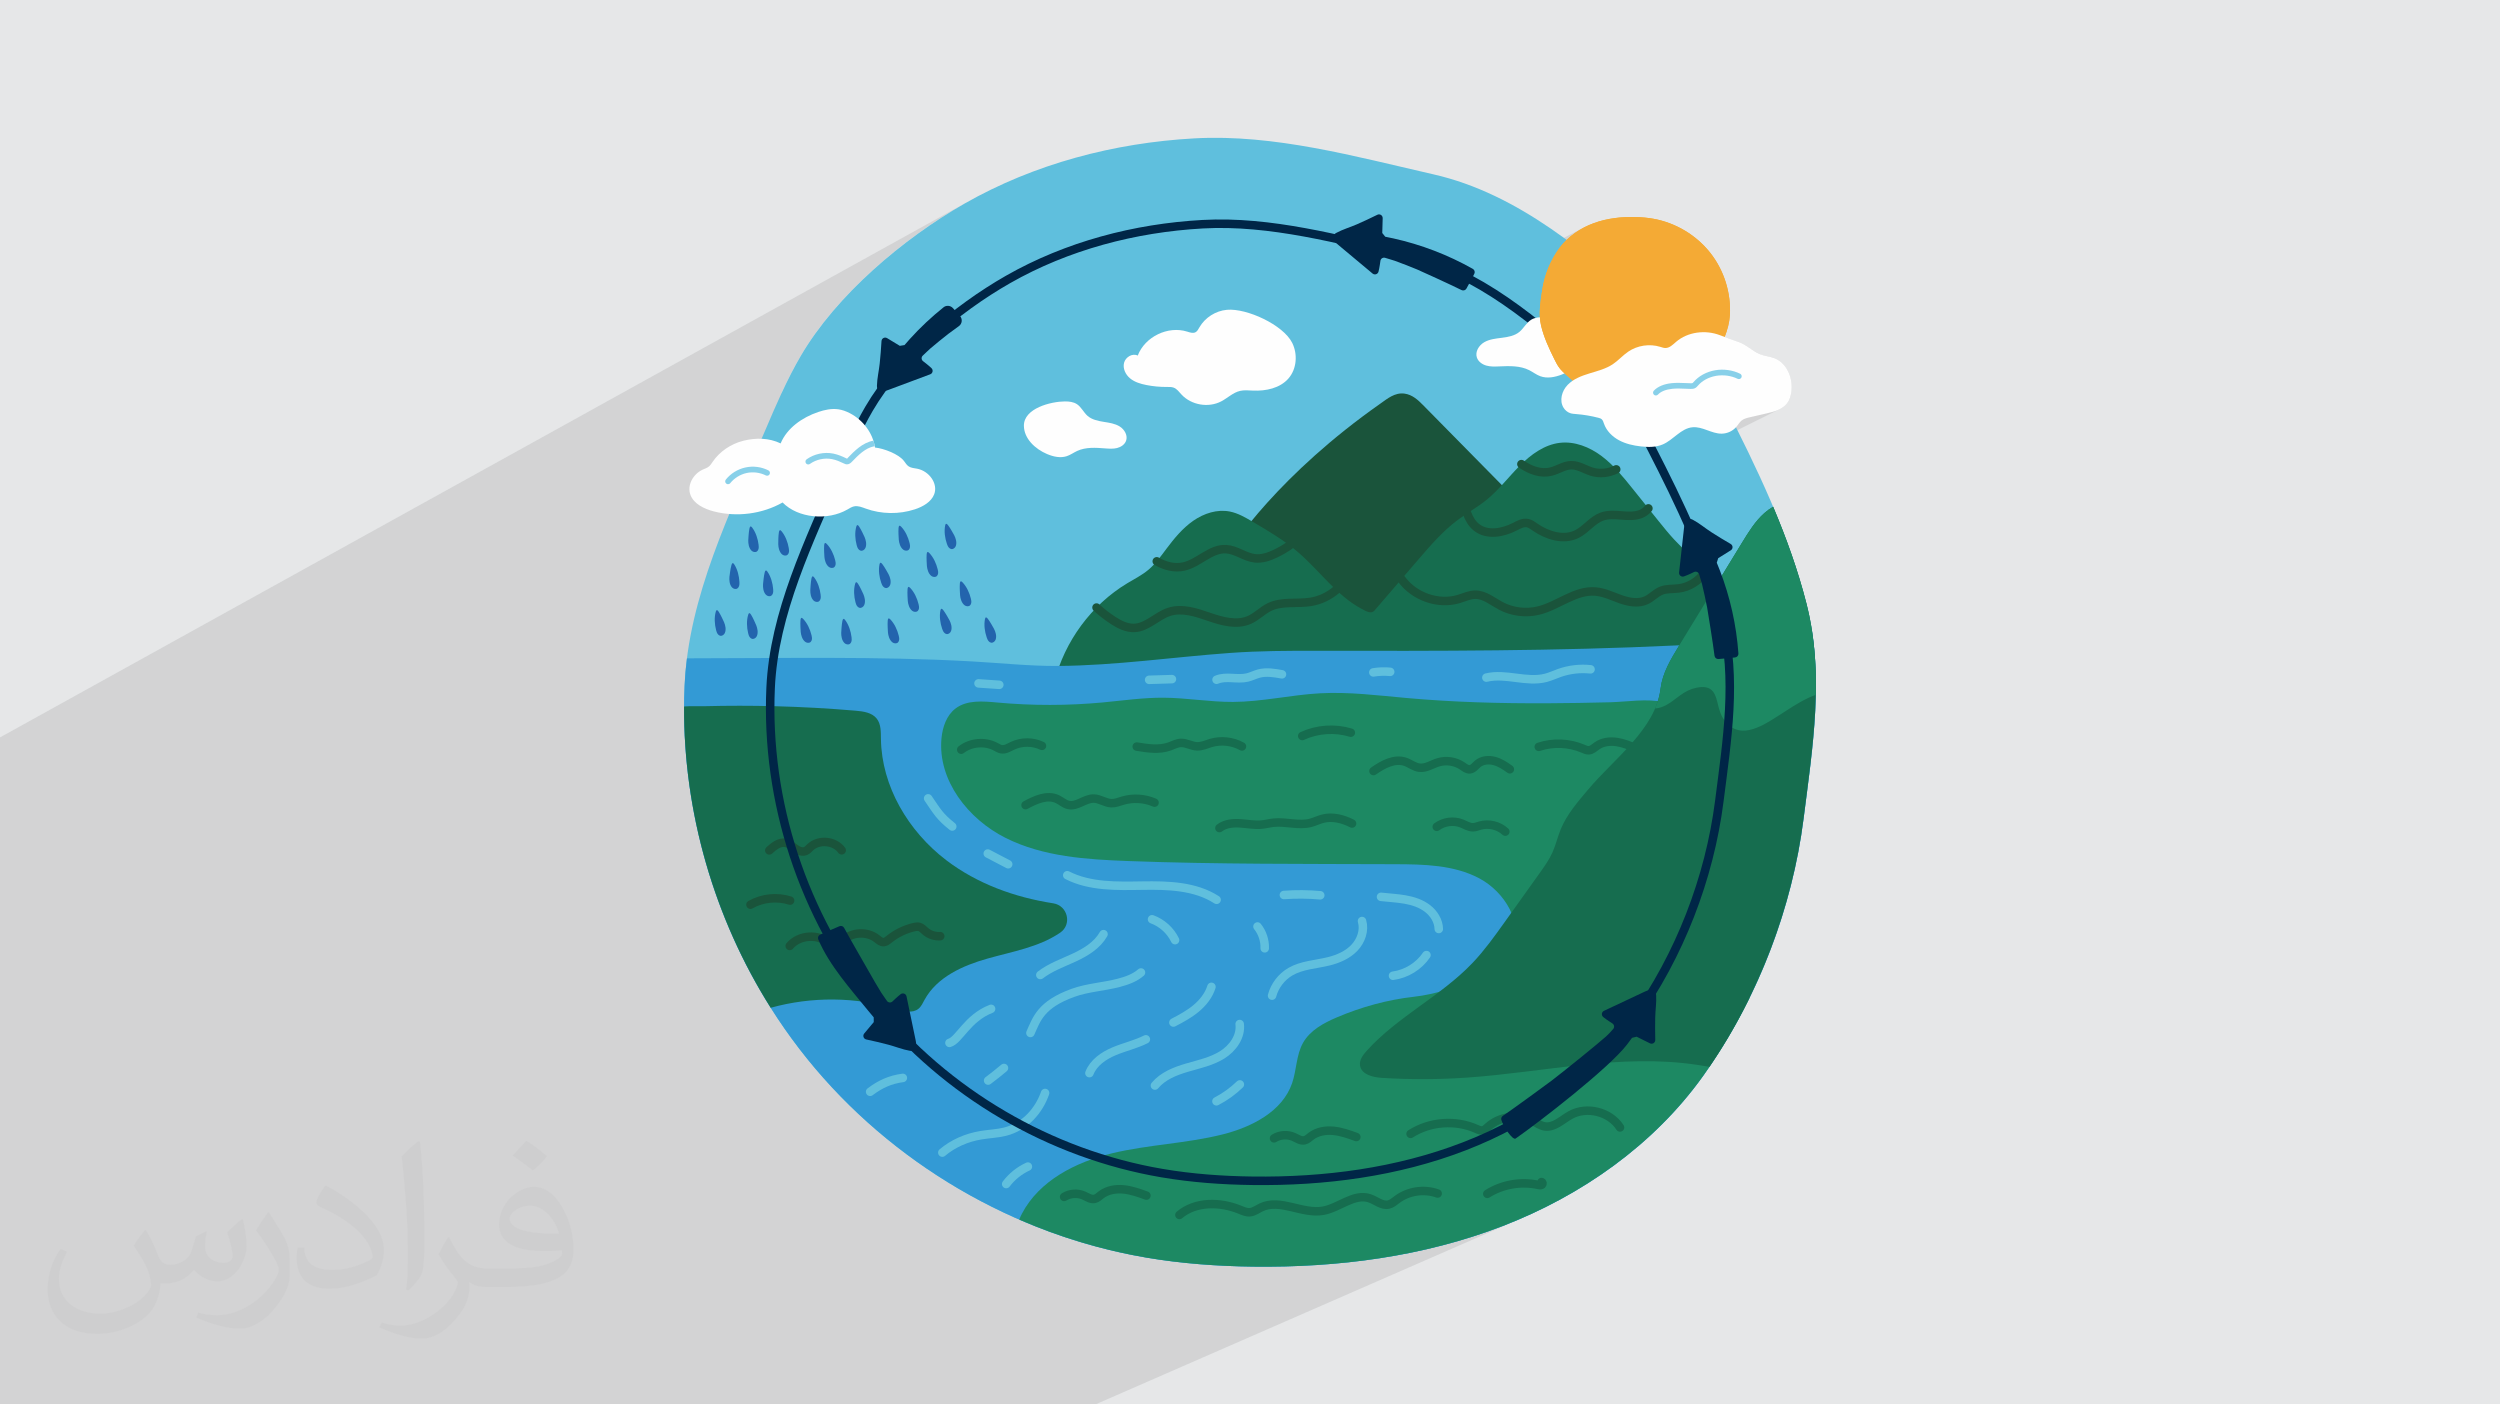 <?xml version="1.0" encoding="UTF-8"?>
<!DOCTYPE svg PUBLIC "-//W3C//DTD SVG 1.0//EN" "http://www.w3.org/TR/2001/REC-SVG-20010904/DTD/svg10.dtd">
<!-- Creator: CorelDRAW -->
<svg xmlns="http://www.w3.org/2000/svg" xml:space="preserve" width="94.192mm" height="52.917mm" version="1.0" style="shape-rendering:geometricPrecision; text-rendering:geometricPrecision; image-rendering:optimizeQuality; fill-rule:evenodd; clip-rule:evenodd"
viewBox="0 0 9404.92 5283.66"
 xmlns:xlink="http://www.w3.org/1999/xlink"
 xmlns:xodm="http://www.corel.com/coreldraw/odm/2003">
 <defs>
  <style type="text/css">
   <![CDATA[
    .str0 {stroke:#5FBFDD;stroke-width:32.01;stroke-linecap:round;stroke-linejoin:round;stroke-miterlimit:10}
    .str2 {stroke:#166D4F;stroke-width:32.01;stroke-linecap:round;stroke-linejoin:round;stroke-miterlimit:10}
    .str1 {stroke:#1A543B;stroke-width:32.01;stroke-linecap:round;stroke-linejoin:round;stroke-miterlimit:10}
    .str3 {stroke:#002647;stroke-width:32.01;stroke-linecap:round;stroke-linejoin:round;stroke-miterlimit:10}
    .fil3 {fill:none;fill-rule:nonzero}
    .fil9 {fill:#FEFEFE;fill-rule:nonzero}
    .fil10 {fill:#F4AA35;fill-rule:nonzero}
    .fil11 {fill:#88D0E9;fill-rule:nonzero}
    .fil4 {fill:#5FBFDD;fill-rule:nonzero}
    .fil7 {fill:#339AD5;fill-rule:nonzero}
    .fil8 {fill:#1D8963;fill-rule:nonzero}
    .fil6 {fill:#166D4F;fill-rule:nonzero}
    .fil12 {fill:#2364AD;fill-rule:nonzero}
    .fil5 {fill:#1A543B;fill-rule:nonzero}
    .fil13 {fill:#002647;fill-rule:nonzero}
    .fil2 {fill:#373435;fill-opacity:0.031}
    .fil1 {fill:#2B2A29;fill-opacity:0.102}
    .fil0 {fill:#E6E7E8}
   ]]>
  </style>
 </defs>
 <g id="Layer_x0020_1">
  <polygon class="fil0" points="-0,0 9404.92,0 9404.92,5283.66 -0,5283.66 "/>
  <path class="fil1" d="M2001.04 5283.66l-15.33 0 -4.56 0 -29.61 0 -12.41 0 -11.35 0 -50.56 0 -99.11 0 -14.02 0 -3.25 0 -0.45 0 -3.84 0 -7.47 0 -15.19 0 -11.37 0 -0.33 0 -130.59 0 -0.41 0 -1.61 0 -4.33 0 -7.83 0 -4.96 0 -53.37 0 -5.21 0 -6.65 0 -15.03 0 -1.51 0 -32.55 0 -14.6 0 -11 0 -0.56 0 -6.47 0 -3.89 0 -21.07 0 -17.03 0 -6.71 0 -0.03 0 -0.23 0 -1.04 0 -20.72 0 -0.41 0 -6.84 0 -6.19 0 -19.69 0 -48 0 -9.42 0 -12.32 0 -9.14 0 -27.16 0 -17.79 0 -10.58 0 -26.27 0 -3.11 0 -0.06 0 -16.41 0 -3.17 0 -7.06 0 -13.93 0 -23.32 0 -0.81 0 -20.76 0 -41.6 0 -64.56 0 -11.02 0 -0.76 0 -13.54 0 -6.59 0 -8.04 0 -2.68 0 -14.13 0 -19.49 0 -2.26 0 -9.71 0 -10.68 0 -1.54 0 -23.74 0 -5.64 0 -2.38 0 -4.36 0 -3.45 0 -15.09 0 -7.53 0 -0.11 0 -4.23 0 -0.51 0 -0.82 0 -2.53 0 -1.91 0 -0.7 0 -8.19 0 -4.26 0 -4.69 0 -5.78 0 -19.35 0 -8.96 0 -9.31 0 -4.08 0 -10.87 0 -0.98 0 -3.22 0 -7.68 0 -0.98 0 -34.26 0 -23.6 0 -4.87 0 -1.47 0 -9.38 0 -18.12 0 -1.22 0 -1.18 0 -0.4 0 -6.59 0 -5.01 0 -1.44 0 -11.87 0 -8.25 0 -14.81 0 -0.62 0 -20.73 0 -2.46 0 -0.19 0 -8.4 0 -0.08 0 -3.76 0 -0.34 0 -2.96 0 -0.02 0 -0.28 0 -22.33 0 -10.81 0 -19.04 0 -7.63 0 -71.73 0 -0.05 0 -6.35 0 -4.38 0 -1.2 0 -12.11 0 -3.87 0 -3.53 0 -20.77 0 -3.78 0 -13.41 0 -9.38 0 -25.87 0 -14.45 0 -17.72 0 -2.69 0 -0.81 0 -11.87 0 -8.75 0 -0.52 0 -2.15 0 -6.4 0 -2.18 0 -2.45 0 -4.39 0 -18.93 0 -0.01 0 -15.25 0 -4.22 0 -11.2 0 -16.17 0 -31.65 0 -5.08 0 -3.02 0 -65.99 0 -7.84 0 -23.73 0 -8.43 0 0 -2.59 0 -10.38 0 -2.29 0 -0.45 0 -0.78 0 -6.09 0 -0.08 0 -8.71 0 -0.15 0 -1.47 0 -3.25 0 -0.93 0 -3.01 0 -5.45 0 -5.39 0 -1.22 0 -0.91 0 -5.45 0 -19.63 0 -3.5 0 -25.62 0 -2.96 0 -2.72 0 -1.49 0 -0.87 0 -0.03 0 -0.58 0 -0.84 0 -2.98 0 -1.51 0 -2.19 0 -15.05 0 -0.58 0 -12.95 0 -14.04 0 -6.64 0 -8.97 0 -1.6 0 -2.88 0 -0.24 0 -1.33 0 -1.29 0 -0.47 0 -4.24 0 -3.98 0 -6.14 0 -3.86 0 -2.59 0 -4.67 0 -12.82 0 -3.19 0 -6.14 0 -6.39 0 -1.14 0 -1.35 0 -2.44 0 -3.19 0 -1.28 0 -4.55 0 -2.37 0 -1.44 0 -5.33 0 -2.55 0 -4.59 0 -22.39 0 -5.51 0 -0.39 0 -0.72 0 -2.3 0 -2.85 0 -3.72 0 -0.3 0 -6.01 0 -10.8 0 -10.36 0 -6.01 0 -0.4 0 -10.07 0 -0.52 0 -0.8 0 -1.06 0 -20.12 0 -17.98 0 -0.18 0 -2.49 0 -5.87 0 -11.1 0 -1.52 0 -1.27 0 -5.76 0 -0.22 0 -5.63 0 -0.16 0 -8.44 0 -2.69 0 -0.95 0 -1.49 0 -4.53 0 -4.57 0 -0.99 0 -9.34 0 -0.11 0 -9.67 0 -0.27 0 -3.18 0 -8.8 0 -5.39 0 -4.1 0 -8.38 0 -0.81 0 -11.64 0 -1.88 0 -1.54 0 -2.77 0 -3.29 0 -9.09 0 -8.62 0 -5.7 0 -2.71 0 -0.7 0 -9.28 0 -2.86 0 -5.08 0 -0.4 0 -0.02 0 -2.08 0 -0.46 0 -4.86 0 -0.24 0 -4 0 -2.26 0 -1.14 0 -3.91 0 -1.82 0 -3.24 0 -1.26 0 -8.04 0 -12.78 0 -4.1 0 -0.04 0 -0.55 0 -4.25 0 -0.11 0 -0.6 0 -1.87 0 -2.58 0 -0.78 0 -2.48 0 -0.42 0 -3.25 0 -3.45 0 -1.63 0 -2.49 0 -2.07 0 -3.99 0 -0.49 0 -3.63 0 -2.12 0 -1.85 0 -1.07 0 -2.64 0 -0.77 0 -2.15 0 -5.83 0 -2.48 0 -4.85 0 -4.28 0 -0.24 0 -14.63 0 -19.98 0 -19.75 0 -0.32 0 -12.25 0 -2.91 0 -3.45 0 -1.55 0 -3.38 0 -2.4 0 -7.29 0 -0.13 0 -3.51 0 -15.18 0 -4.09 0 -1.79 0 -1.52 0 -0.32 0 -3.21 0 -2.61 0 -5.95 0 -13.4 0 -7.4 0 -9.45 0 -0.45 0 -1.76 0 -2.91 0 -2.66 0 -22.27 0 -4.52 0 -5.5 0 -1 0 -2.57 0 -0.6 0 -11.58 0 -10 0 -11.45 0 -11.74 0 -6.11 0 -8.12 0 -4.76 0 -8.83 0 -2.63 0 -9.27 0 -16.36 0 -4.17 0 -25.03 0 -9.2 0 -27.59 0 -3.86 0 -9.71 0 -2.67 0 -7.65 0 -1.68 0 -6.53 0 -6.67 0 -3.23 0 -3.42 0 -1.07 0 -3.84 0 -9.9 0 -5.54 0 -6.72 0 -0.44 0 -9.89 0 -0.5 0 -21.98 0 -0.66 0 -2.34 0 -3.87 0 -25.93 0 -5.04 0 -0.45 0 -0.47 0 -2.08 0 -8.17 0 -2.23 0 -9.32 0 -0.73 0 -0.33 0 -4.93 0 -1.09 0 -6.24 0 -10.37 0 -27.65 0 -8.75 0 -5.32 0 -0.72 0 -4.39 0 -3.64 0 -1.78 0 -0.6 0 -3.62 0 -0.62 0 -0.66 0 -5.26 0 -6.11 0 -3.38 0 -2.62 0 -0.34 0 -4.18 0 -1.72 0 -0.5 0 -0.5 0 -1.39 0 -7.24 0 -2.72 0 -5.23 0 -4.22 0 -3.92 0 -2.73 0 -3.09 0 -0.54 0 -0.13 0 -3.2 0 -2.44 0 -0.55 0 -0.08 0 -12.49 0 -2.01 0 -1.02 0 -0.33 0 -0.54 0 -0.4 0 -0.31 0 -5.28 0 -0.46 0 -13.54 0 -0.77 0 -1.66 0 -1.34 0 -3.55 0 -3.47 0 -1.09 0 -10.51 0 -0.27 0 -1.61 0 -2.85 0 -3.12 0 -3.88 0 -3.51 0 -8.14 0 -1.59 0 -2.27 0 -5.05 0 -5.65 0 -2.67 0 -0.24 0 -0.09 0 -0.15 0 -0.66 0 -4.97 0 -0.39 0 -4.01 0 -10.36 0 -5.6 0 -3.28 0 -5.59 0 -0.1 0 -3.94 0 -2.89 0 -0.36 0 -1.08 0 -1.6 0 -2.22 0 -1.2 0 -1.28 0 -5.76 0 -1.12 0 -1.38 0 -0.34 0 -2.3 0 -3.36 0 -1.11 0 -4.63 0 -0.59 0 -2.3 0 -2.32 0 -0.02 0 -3.42 0 -10.86 0 -0.54 0 -6.89 0 -3.3 0 -1.92 0 -3.59 0 -2.05 0 -1.58 0 -1.89 0 -22.98 0 -5.64 0 -0.4 0 -3.07 0 -0.19 0 -3.65 0 -1.15 0 -3.14 0 -1.94 0 -0.41 0 -8.6 0 -5.68 0 -0.23 0 -4.85 0 -1.09 0 -7.01 0 -7.98 0 -0.79 0 -0.61 0 -8.65 0 -3.25 0 -12.08 0 -0.29 0 -0.46 0 -0.46 0 -2.04 0 -1.68 0 -8.31 0 -0.37 0 -6.02 0 -2.36 0 -0.08 0 -2.22 0 -2.13 0 -1.16 0 -8.06 0 -0.9 0 -5.71 0 -2.59 0 -0.01 0 -2.55 0 -1.85 0 -4.42 0 -3.57 0 -7.29 0 -50.33 0 -6.51 0 -23.76 0 -1.69 0 -8.69 0 -2.39 0 -0.01 0 -6.33 0 -2.19 0 -2.84 0 -0.84 0 -4.11 0 -3.15 0 -1.75 0 -17.27 0 -7.12 0 -24.79 0 -0.93 0 -0.4 0 -8.45 0 -12.52 0 -1.01 0 -14.44 0 -2.04 0 -15.66 0 -25.52 0 -0.77 0 -0.88 0 -3.38 0 -0.02 0 -5.48 0 -4.94 0 -0.72 0 -4.56 0 -7.05 0 -1.15 0 -4.21 0 -12.27 0 -10.09 0 -9.61 0 -18.72 0 -4.66 0 -11.25 0 -1.47 0 -18.41 0 -5.61 0 -6.62 0 -4.4 0 -17.23 0 -11.24 0 -20.69 0 -0.28 0 -24.64 0 -0.2 0 -0.19 0 -6.58 0 -94.19 0 -214.88 0 -0.13 3653.68 -2022.56 -24.7 13.81 -21.7 12.57 -21.8 13.04 -21.88 13.48 -21.93 13.93 -21.94 14.36 -21.95 14.78 -21.91 15.19 -21.87 15.57 -21.78 15.96 -21.68 16.33 -21.54 16.68 -21.4 17.03 -21.2 17.36 -21.01 17.68 -20.76 17.99 -20.51 18.3 -20.23 18.58 -19.91 18.85 -19.58 19.12 -19.22 19.37 -18.83 19.62 -18.42 19.83 -17.98 20.06 -17.52 20.26 -17.03 20.45 -16.51 20.63 -15.99 20.8 -15.41 20.96 -14.83 21.1 -14.21 21.24 -13.56 21.35 -12.9 21.47 -9.65 16.82 -9.4 16.95 -9.16 17.07 -8.95 17.2 -8.75 17.29 -8.56 17.4 -8.39 17.48 -8.24 17.55 -1.73 3.77 384.39 -209.57 -2.83 1.95 -2.28 2.61 -1.58 3.18 -0.66 3.44 237.49 -129.44 -4.08 2.66 -8.44 6.82 -8.36 6.9 -8.3 6.98 -8.24 7.06 -8.16 7.15 -8.08 7.22 -8.02 7.3 -7.95 7.39 -7.86 7.46 -6.35 6.14 343.27 -186.86 21.12 -11.35 21.3 -11.01 21.48 -10.66 21.63 -10.31 21.8 -9.97 21.95 -9.63 22.09 -9.29 22.24 -8.95 22.37 -8.61 22.51 -8.27 22.63 -7.94 22.75 -7.6 22.87 -7.26 22.97 -6.94 23.07 -6.6 23.17 -6.27 23.25 -5.94 23.35 -5.61 23.42 -5.29 23.49 -4.96 23.57 -4.64 23.63 -4.32 23.69 -4 23.74 -3.68 23.79 -3.36 23.83 -3.05 23.87 -2.74 23.89 -2.42 23.93 -2.11 23.94 -1.8 23.95 -1.49 23.96 -1.09 23.98 -0.6 23.99 -0.12 23.99 0.32 24 0.75 24 1.17 24.01 1.56 24.01 1.94 24 2.29 24 2.64 23.99 2.95 23.99 3.26 23.97 3.53 23.97 3.8 23.95 4.04 23.94 4.26 23.91 4.48 23.9 4.67 23.88 4.84 17.51 3.66 29.81 -15.88 9.2 -4.67 9.51 -4.3 9.72 -4 9.87 -3.82 9.91 -3.73 9.88 -3.72 9.76 -3.82 9.56 -4.01 9.69 -4.29 9.66 -4.34 9.64 -4.39 9.61 -4.45 9.58 -4.51 9.57 -4.55 9.53 -4.61 9.51 -4.67 0.05 -0.02 0.1 -0.06 0.05 -0.02 3.54 -1.2 3.54 -0.2 3.38 0.69 3.09 1.5 2.64 2.2 2.04 2.81 1.3 3.31 0.39 3.72 -0.15 5.26 -0.14 5.26 -0.15 5.26 -0.14 5.26 -0.14 5.26 -0.15 5.27 -0.14 5.25 -0.15 5.26 -0.05 1.72 -0.05 1.73 -0.05 1.72 -0.05 1.73 -0.05 1.72 -0.06 1.73 -0.05 1.72 -0.05 1.72 1.54 1.91 1.42 1.77 1.36 1.68 1.32 1.64 1.31 1.64 1.36 1.68 1.42 1.77 1.54 1.91 3.84 0.75 3.83 0.76 3.83 0.77 3.83 0.79 3.82 0.8 3.82 0.81 3.82 0.83 3.81 0.84 19.56 4.53 19.48 4.9 19.38 5.25 19.28 5.61 19.17 5.97 19.06 6.32 18.94 6.67 18.81 7.02 18.68 7.36 18.54 7.71 18.4 8.05 18.24 8.39 18.08 8.73 17.92 9.06 17.75 9.39 17.57 9.72 2.24 1.58 1.84 1.93 1.41 2.21 0.98 2.42 0.52 2.56 0.03 2.63 -0.47 2.62 -1 2.55 -3.59 7.02 -3.62 6.99 -3.66 6.98 -1.12 2.13 17.85 9.77 4.36 2.51 402.79 -210.02 -8.84 4.75 -8.68 5.05 -8.49 5.33 -8.29 5.62 -8.08 5.9 -7.84 6.19 -7.59 6.48 -7.34 6.75 -7.06 7.03 -6.76 7.31 -6.46 7.59 -6.13 7.86 -6.36 8.81 -6.08 9.04 -5.81 9.26 -5.52 9.44 -5.24 9.63 -4.94 9.8 -4.64 9.94 -4.34 10.09 -4.03 10.2 -3.72 10.32 -3.39 10.42 -3.08 10.5 -2.75 10.57 -2.42 10.62 -2.07 10.67 -1.73 10.69 -1.24 8.44 -1.25 8.44 -1.22 8.44 -1.18 8.43 -1.09 8.43 -0.98 8.43 -0.85 8.41 -0.67 8.41 -0.47 8.4 -0.23 8.39 0.02 8.38 0.31 8.36 0.1 1.31 3.6 -0.25 6.44 -0.12 6.41 0.14 11.06 0.75 12.1 1.45 12.89 2.15 13.44 2.89 13.73 3.61 13.77 4.38 13.58 5.16 13.14 5.95 12.44 6.76 11.5 7.59 10.32 8.44 8.89 9.31 7.21 10.17 5.29 11.07 3.11 11.99 0.7 12.92 -0.94 9.62 -1.92 9.34 -2.83 9.03 -3.67 8.72 -4.45 8.4 -5.19 8.04 -5.86 7.69 -1.02 1.15 4.52 3.98 19.7 17.45 13.53 12.03 154.87 -78.76 7.04 -3.39 7.23 -3 7.39 -2.59 7.53 -2.19 7.63 -1.77 7.73 -1.36 7.78 -0.94 7.83 -0.51 7.84 -0.09 7.83 0.34 7.8 0.78 7.75 1.21 7.66 1.65 7.55 2.1 2.36 0.74 2.36 0.76 2.37 0.73 1.44 0.41 77.81 -39.48 9.81 -4.68 10.11 -3.98 10.37 -3.3 10.58 -2.6 10.74 -1.9 10.86 -1.22 10.93 -0.53 10.94 0.15 10.91 0.84 10.82 1.51 10.7 2.18 10.51 2.86 10.29 3.52 8.88 3.35 8.82 3.32 8.78 3.29 8.78 3.26 8.79 3.21 8.83 3.17 8.88 3.12 8.97 3.08 10.8 4.36 10.19 5.32 9.76 5.99 9.52 6.38 9.46 6.47 9.58 6.27 9.89 5.79 10.38 5.01 6.62 2.5 6.78 2.04 6.89 1.73 6.94 1.56 6.96 1.53 6.93 1.63 6.84 1.89 6.71 2.28 8.8 3.91 8.2 4.79 7.59 5.59 6.96 6.33 6.34 6.98 5.7 7.58 5.06 8.11 4.41 8.55 3.76 8.94 3.1 9.24 2.43 9.49 1.75 9.66 1.06 9.76 0.37 9.79 -0.33 9.74 -1.04 9.64 -0.91 5.49 -1.14 5.46 -1.4 5.39 -1.69 5.3 -2 5.18 -2.35 5.01 -2.72 4.82 -3.12 4.59 -7.23 8.19 -8.33 6.91 -9.24 5.78 -448.55 222.9 2.61 5.19 9.73 19.45 9.66 19.49 9.6 19.53 9.52 19.56 9.43 19.6 9.35 19.65 9.24 19.68 9.14 19.73 9.03 19.78 6.39 14.23 3.67 -1.81 -3.07 3.18 1.91 4.23 8.78 19.88 8.64 19.93 8.51 19.98 8.35 20.04 2.09 5.13 287.6 -140.59 -4.36 2.6 -4.28 2.72 -4.22 2.82 -4.14 2.94 -4.07 3.03 -3.98 3.12 -3.89 3.22 -3.8 3.3 -6.39 5.89 -6.17 6.1 -5.97 6.28 -5.77 6.46 -5.59 6.63 -5.43 6.77 -5.28 6.9 -5.14 7.03 -5.02 7.12 -4.91 7.21 -4.81 7.29 -4.74 7.34 -4.66 7.39 -4.61 7.42 -4.57 7.43 -4.55 7.43 -7.44 12.17 -7.44 12.17 -7.45 12.17 -7.44 12.17 -7.44 12.17 -7.44 12.17 -7.44 12.17 -7.45 12.16 -7.44 12.17 -7.44 12.17 -7.44 12.17 -7.44 12.17 -7.44 12.17 -7.45 12.17 -0.01 0.01 2.54 3.94 7.34 11.31 7.45 11.22 7.6 11.09 7.81 10.92 8.07 10.7 8.37 10.43 8.73 10.14 9.14 9.8 9.38 10.73 8.35 11.74 7.37 12.65 6.46 13.45 5.6 14.14 4.81 14.72 4.07 15.21 3.4 15.57 1.36 7.71 13.97 -0.53 18.47 -0.67 13.76 -0.53 13.85 -0.65 13.93 -0.8 13.96 -1 13.98 -1.23 13.97 -1.51 13.93 -1.81 13.85 -2.17 13.77 -2.57 13.64 -2.99 13.48 -3.46 13.31 -3.96 13.11 -4.52 9.6 -3.81 28.21 -13.44 3.22 21.9 2.79 21.93 2.39 21.95 2 21.97 1.62 21.99 1.26 22.01 0.92 22.04 0.58 22.05 0.27 22.07 -0.03 22.09 -0.32 22.11 -0.02 0.89 -0.57 21.23 -0.84 22.14 -1.09 22.16 -1.31 22.16 -1.52 22.18 -1.72 22.2 -1.9 22.2 -2.06 22.22 -2.22 22.22 -2.35 22.23 -2.48 22.25 -2.57 22.25 -2.67 22.25 -2.75 22.26 -2.8 22.27 -2.86 22.27 -2.88 22.28 -2.9 22.28 -2.9 22.28 -2.88 22.28 -2.86 22.28 -4.35 32.22 -4.88 32.21 -5.39 32.17 -5.9 32.13 -6.41 32.07 -6.91 32.02 -7.42 31.94 -7.91 31.85 -8.4 31.76 -8.9 31.65 -9.38 31.54 -9.86 31.41 -10.33 31.27 -10.81 31.12 -11.27 30.96 -11.74 30.79 -12.21 30.6 -12.66 30.42 -13.12 30.21 -13.57 30 -14.02 29.78 -14.47 29.55 -14.9 29.3 -15.34 29.05 -15.77 28.78 -16.2 28.51 -16.62 28.21 -17.04 27.92 -17.45 27.6 -17.87 27.29 -13.04 19.21 0.04 0.01 -0.06 0.02 -5.22 7.71 -18.69 26.61 -17.62 24.1 -18.11 23.71 -18.61 23.29 -19.07 22.9 -19.55 22.5 -19.99 22.08 -20.44 21.67 -20.86 21.27 -21.29 20.84 -21.69 20.44 -22.09 20.02 -22.47 19.6 -22.85 19.18 -23.2 18.77 -23.55 18.34 -23.9 17.92 -1.59 1.15 981.68 898.24 -981.68 -898.24 -22.64 16.35 -24.54 17.07 -24.84 16.65 -25.14 16.22 -25.42 15.8 -25.7 15.36 -25.95 14.94 -26.21 14.49 -9.99 5.31 739.09 766.06 -739.09 -766.06 -16.45 8.76 -20.46 10.45 705.71 746.85 -705.71 -746.85 -6.22 3.18 -26.88 13.19 -27.1 12.75 -27.28 12.31 -1614.57 705.42 -4.28 0 -198.17 0 -0.33 0 -11.51 0 -12.07 0 -98.45 0 -6.5 0 -57.73 0 -117.38 0 -1.31 0 -50.09 0 -18.91 0 -15.13 0 -1.58 0 -10.94 0 -8.81 0 -4.55 0 -25.21 0 -21.89 0 -1.14 0 -0.62 0 -4.73 0 -41.26 0 -34.98 0 -20.79 0 -1.72 0 -9.67 0 -7.63 0 -4.78 0 -60.64 0 -1.11 0 -8.93 0 -16.1 0 -10.36 0 -50.7 0 -19.06 0 -0.46 0 -62.62 0 -4.17 0 -4.57 0 -1.64 0 -9.26 0 -15.08 0 -25.94 0 -6.17 0 -0.92 0 -44.93 0 -60.03 0 -56.27 0 -14.29 0 -9.2 0 -5.2 0 -23.33 0 -22.69 0 -43.55 0 -11.62 0 -27.42 0 -1.43 0 -8.95 0 -5.33 0 -50.31 0 -59.52 0 -1.47 0 -3.69 0 -84.23 0 -37.79 0 -9.02 0 -28.28 0 -1.47 0 -8.8 0 -5.2 0 -11.04 0 -40.09 0 -31.6 0 -11.39 0 -17.34 0 -1.41 0 -18.48 0 -22.71 0 -16.69 0 -13.93 0 -55.24 0 -59.42 0 -12.99 0 -1.36 0 -45.54 0 -46.47 0zm3741.76 -887.13l50.82 52.68m7.19 7.45l58.79 60.94 -58.79 -60.94m-7.19 -7.45l-50.82 -52.68m-37.16 16.4l36.97 39.13m54.97 6.26l0.03 -0.01 2.77 -1.22 -1.48 0.8 -35.89 15.76m753.82 -2172.97l-41.32 19.89 41.32 -19.89z"/>
  <path class="fil2" d="M548.54 4627.69c17.95,27.21 29.6,53.36 40.96,82.43 8.45,16.91 12.93,48.09 52.57,48.09 11.61,0 28.28,-3.42 43.06,-11.61 16.63,-8.73 29.32,-21.94 35.94,-42l15.85 -53.36 38.57 -19.02 2.64 2.64c-5.27,20.09 -6.59,39.36 -6.59,54.43 0,44.63 38.57,61.56 69.22,61.56 17.95,0 34.09,-8.73 34.09,-25.11 0,-21.13 -8.98,-57.06 -20.62,-89.29 17.95,-17.95 35.94,-35.94 56.53,-50.47l3.17 1.6c8.98,38.04 14,75.56 14,100.66 0,24.57 -10.83,51.79 -19.81,69.49 -18.49,34.87 -51.25,62.62 -90.87,62.62 -30.1,0 -63.65,-15.07 -86.66,-43.06l-1.32 0c-21.66,26.96 -55.22,51.25 -108.86,51.25l-16.63 0c-2.64,35.41 -10.29,60.49 -21.94,82.95 -31.95,62.34 -126.81,106.47 -216.1,106.47 -124.17,0 -186.51,-71.59 -186.51,-166.96 0,-58.91 19.27,-113.6 48.88,-152.42l24.29 10.04c-18.49,35.41 -30.91,68.68 -30.91,101.45 0,89.29 72.66,131.83 156.4,131.83 77.68,0 173.83,-49.41 191.28,-106.72 -6.59,-62.62 -30.1,-91.93 -66.04,-148.99 10.83,-19.02 24.83,-38.04 42.28,-58.38l3.17 0 0 0 0 0 -0.02 -0.09zm1432.13 -336.04c26.15,16.39 51.79,35.66 76.87,57.85 -14,19.81 -31.45,37.79 -53.11,53.64 -25.11,-20.34 -50.19,-37.79 -75.84,-56.27 17.42,-19.55 34.62,-38.29 52.04,-55.22l0 0 0 0 0 0 0 0 0 0 0.03 0zm13.47 244.11c-42.28,0 -76.87,27.75 -76.87,48.34 0,44.13 84.53,57.85 185.72,57.31 -12.68,-51.79 -57.06,-105.68 -108.86,-105.68l0.01 0.03zm-94.86 236.19c54.96,0 103.04,-1.6 139.74,-10.83 40.96,-10.29 75.56,-30.91 75.56,-45.17 0,-3.7 0,-8.19 -1.32,-11.89 -22.98,2.11 -49.41,2.11 -72.38,2.11 -74.49,0 -131.55,-16.91 -154.02,-58.66 -5.55,-11.61 -9.51,-24.57 -9.51,-39.36 0,-40.43 17.42,-79.79 48.09,-107 25.61,-22.45 53.89,-36.44 82.67,-36.44 52.04,0 93.51,41.75 122.57,107.54 15.85,35.94 26.68,77.4 26.68,129.72 0,34.87 -9.51,64.19 -31.17,85.85 -40.43,39.11 -114.92,53.89 -229.04,53.89l-51.79 0 0 0 -13.47 0c-28.28,0 -48.62,-5.02 -64.72,-17.42l-2.64 0c0.79,6.59 1.32,12.93 1.32,19.02 0,25.61 -8.45,58.38 -25.61,84.53 -50.72,75.3 -105.68,108.04 -153.24,108.04 -48.09,0 -107,-18.49 -160.11,-42.54l9.51 -18.49c17.17,7.13 40.96,11.89 73.7,11.89 85.85,0 198.66,-82.43 212.66,-163 -3.17,-6.59 -8.98,-15.32 -17.17,-24.57 -25.11,-29.85 -40.96,-54.68 -55.75,-80.83 12.68,-25.11 24.29,-45.17 35.13,-63.4l4.49 -0.53c36.72,74.77 69.99,117.55 144.23,117.55l11.61 0 0 0 53.89 0 0 0 0 0 0 0 0 0 0 0 0.09 0.01zm-371.98 79c6.34,-34.34 6.87,-72.91 6.87,-108.86l0 -53.36c0,-99.6 -12.68,-244.36 -22.98,-338.68 17.95,-19.27 43.06,-42 62.87,-57.31l5.81 1.6c13.47,118.62 16.63,256 16.63,383.06 0,33.3 -1.32,65.79 -4.49,89.55 -1.85,30.1 -19.27,52.83 -56.53,87.7l-8.19 -3.7zm-382.8 -157.19c1.85,46.77 24.83,83.49 105.15,83.49 49.93,0 92.19,-12.93 138.96,-35.13 8.45,-3.7 12.93,-8.73 12.93,-12.93 0,-29.32 -22.45,-68.15 -60.23,-103.55 -36.72,-33.3 -85.34,-62.62 -130.76,-82.18 -15.6,-6.59 -20.62,-13.47 -20.62,-20.09 0,-13.47 17.95,-41.75 32.77,-62.09l5.02 -0.53c52.04,27.21 110.17,67.64 153.24,112.53 39.11,41.47 63.4,83.49 63.4,129.19 0,33.81 -10.29,65.51 -26.96,95.11 -57.06,28.79 -117.83,50.72 -178.06,50.72 -73.17,0 -123.1,-34.34 -123.1,-114.92 0,-8.73 0,-22.19 3.17,-39.64l25.11 0 0 0 0 0 0 0 0 0 0 0 -0.02 0zm-132.37 -132.9l45.45 73.45c16.63,27.21 32.23,56.81 32.23,103.55l0 59.7c0,48.34 -30.91,100.13 -80.83,151.38 -39.11,34.62 -73.7,49.41 -105.68,49.41 -47.55,0 -101.98,-14.79 -164.85,-41.75l7.13 -18.49c19.81,5.27 42.79,9.77 71.06,9.77 90.36,-0.53 182.8,-66.57 225.08,-147.15 5.02,-9.26 6.87,-17.95 6.87,-24.04 0,-9.26 -5.02,-19.55 -8.98,-28.79 -22.98,-43.31 -48.62,-82.95 -76.87,-119.68 14.79,-23.25 29.6,-45.7 45.7,-67.9l3.7 0.53 0 0 0 0 0 0 0 0 0 0 -0.02 0.01z"/>
  <g id="_2124732618928">
   <path class="fil3 str0" d="M4942.36 3360.74c129.3,-11.16 260.1,-4.9 387.74,18.58"/>
   <path class="fil3 str0" d="M5410.93 3436.9c19.02,11.91 35.78,27.41 49.15,45.44"/>
   <path class="fil3 str0" d="M3785.79 3753.46c-44.3,21.33 -85.53,49.05 -122.01,82.01"/>
   <path class="fil3 str0" d="M3703.93 3198.97c24.01,16.87 49.62,31.48 76.36,43.57"/>
   <path class="fil3 str0" d="M4059.36 3578.05c25.7,-11.53 60.25,-35.69 81.14,-54.59"/>
   <path class="fil3 str0" d="M3703.93 3198.97c24.01,16.87 49.62,31.48 76.36,43.57"/>
   <path class="fil3 str0" d="M3703.93 3198.97c24.01,16.87 49.62,31.48 76.36,43.57"/>
   <path class="fil4" d="M3628.98 765.65c262.32,-149.51 562.19,-228.3 863.65,-245.09 301.48,-16.77 605.68,68.26 900.07,135.34 321.6,73.3 582.66,300.36 829.04,519.62 50.45,44.89 101.16,90.06 143.31,142.8 48.33,60.47 84.4,129.61 119.71,198.48 124.6,243.12 244.31,491.31 311.63,756.08 67.32,264.77 23.08,535.84 -11.39,806.85 -43.69,343.8 -176.59,685.93 -378.08,967.91 -185.27,259.3 -457.3,450.09 -754.61,564.87 -297.29,114.78 -619.28,156.48 -937.95,152.47 -134.77,-1.7 -269.62,-11.43 -402.49,-34.06 -496.52,-84.57 -959,-355.74 -1275.26,-747.74 -316.27,-392 -483.52,-901.35 -461.19,-1404.53 14.86,-334.75 171.6,-650.92 303.11,-959.13 40.6,-95.16 81.35,-190.6 133.49,-279.95 133.93,-229.48 386.12,-442.36 616.96,-573.93z"/>
   <path class="fil5" d="M5353.22 1523.71c-18.47,-18.76 -40.09,-39.06 -69.63,-43 -36.47,-4.89 -64.82,19.52 -90.42,37.48 -378.05,265.33 -557.09,528.91 -592.59,591.66 -4.83,8.55 -13.62,14.94 -13.9,24.01 -0.31,9.88 7.33,19.15 15.18,27.38 107.48,112.75 297.02,160.03 473.63,173.2 164.47,12.26 330.8,1.29 483.82,-38.1 115.13,-29.64 235.81,-91.97 234.88,-187.1 -0.4,-39.91 -0.07,-101.39 -13.25,-140.41 -16.59,-49.13 -87.68,-100.01 -127.57,-140.5 -100.05,-101.55 -200.1,-203.08 -300.15,-304.63z"/>
   <path class="fil6" d="M6516.82 2300.68c-49.91,-51.25 -80.18,-118.99 -125.69,-174.35 -28.26,-34.39 -62.05,-63.57 -92.37,-96.06 -21.04,-22.55 -40.38,-46.65 -59.7,-70.72 -32.29,-40.25 -64.6,-80.48 -96.89,-120.72 -35.59,-44.35 -71.69,-89.2 -116.96,-123.16 -45.28,-33.97 -101.46,-56.44 -157.34,-49.76 -58.3,6.96 -108.93,44.23 -150.74,86.24 -41.83,42.01 -78,90.05 -123.81,127.48 -34.54,28.21 -73.81,49.76 -109.5,76.44 -55.83,41.73 -101.95,95.25 -147.6,148.31 -55.23,64.22 -110.46,128.44 -165.7,192.66 -12.13,14.11 -31.7,2.23 -48,-6.45 -94.26,-50.18 -157.91,-143.42 -239.25,-213.21 -52.46,-45.01 -112.23,-80.17 -171.65,-115.09 -26.8,-15.74 -54.21,-31.71 -84.56,-37.82 -47.64,-9.61 -97.67,6.64 -137.86,34.51 -40.19,27.87 -71.92,66.49 -101.41,105.87 -20.61,27.52 -40.68,55.99 -66.83,78.08 -24.36,20.62 -53.1,34.95 -80.36,51.36 -134.49,80.95 -235.46,217.84 -274.34,371.95 125.2,60.83 271.73,41.99 409.78,27.29 440.7,-46.93 885.02,-37.65 1327.94,-28.33 278.6,5.86 558.89,35.59 836.22,7.52 11.39,-1.16 24.1,-3.11 30.96,-12.45 5.4,-7.36 5.53,-17.29 5.44,-26.48 -0.75,-76.57 -6.88,-178.77 -59.78,-233.1z"/>
   <path class="fil3 str1" d="M5519.34 1931.35c7.85,21.12 19.03,40.28 36.85,53.73 39.75,30.01 97.19,19.49 141.53,-3.19 15.59,-7.97 32.39,-17.57 49.51,-13.88 9.84,2.14 18.16,8.44 26.41,14.21 46.21,32.27 108.29,52.08 158.69,26.88 34.41,-17.2 57.96,-52.76 94.17,-65.77 22.82,-8.19 47.86,-6.35 72.03,-4.39 24.16,1.95 49.21,3.77 72.01,-4.45 11.87,-4.28 22.99,-12.1 30.73,-22.03"/>
   <path class="fil3 str1" d="M5272.24 2178.75c47.41,65.26 137.81,98.21 215.58,74.62 20.72,-6.29 40.96,-16.14 62.61,-16.13 35.18,0.02 64.32,25.42 95.39,41.93 43.1,22.91 94.73,29.34 142.13,17.71 73.79,-18.09 138.25,-77.76 213.98,-71.58 33.16,2.72 63.72,18.05 95.11,29.12 31.38,11.04 67.15,17.63 97.15,3.25 19.75,-9.48 34.88,-27.16 55.19,-35.38 20.64,-8.36 43.85,-5.9 65.94,-8.66 38.79,-4.82 74.61,-27.46 97.04,-59.32"/>
   <path class="fil3 str1" d="M4851.39 2051.77c-17.22,12.01 -35.45,22.58 -54.43,31.54 -23.65,11.16 -49.53,19.99 -75.54,17.18 -38.03,-4.09 -70.62,-32.32 -108.81,-34.56 -58.01,-3.41 -102.61,52.46 -159.3,65.21 -35.16,7.92 -69.92,-1.56 -101.64,-19.5"/>
   <path class="fil3 str1" d="M4125.04 2285.55c19.54,18.02 40.63,34.38 62.96,48.79 24.1,15.56 51.28,29.27 79.95,27.87 48.26,-2.36 84.3,-45.53 130.26,-60.42 49.24,-15.95 102.23,2.32 151.18,19.11 48.94,16.81 103.77,32.1 151.03,11 27.46,-12.25 48.73,-35.53 75.83,-48.55 47.23,-22.67 103.2,-10.82 154.91,-19.23 35.22,-5.71 68.37,-21.73 95.58,-44.76"/>
   <path class="fil3 str1" d="M5723.38 1745.96c34.16,23.24 73.62,37.94 112.6,27.93 25.49,-6.54 48.53,-23.31 74.85,-23.82 27.11,-0.52 51.13,16.25 77.03,24.28 30.33,9.4 64.13,5.69 92.38,-8.66"/>
   <path class="fil7" d="M6600.07 2415.39c-98.53,3.52 -196.88,8.03 -295.38,12.74 -448.97,21.44 -899.71,20.94 -1349.12,20.08 -109.76,-0.2 -218.96,0.22 -328.51,8.17 -107.3,7.78 -214.27,19.52 -321.37,29.55 -108.25,10.14 -216.79,18.6 -325.56,19.34 -108.42,0.72 -215.91,-11.06 -324.03,-17.09 -357.13,-19.91 -714.45,-11.7 -1071.78,-11.58 -4.3,33.84 -7.37,67.85 -8.9,102.07 -22.33,503.19 144.92,1012.54 461.19,1404.53 316.26,392 778.74,663.17 1275.26,747.74 132.87,22.63 267.72,32.36 402.49,34.06 318.67,4.01 640.66,-37.69 937.95,-152.47 297.31,-114.79 569.34,-305.58 754.61,-564.87 201.48,-281.98 334.38,-624.12 378.08,-967.91 30.21,-237.63 67.95,-475.33 31.4,-708.78 -64.9,36.02 -143.27,41.85 -216.33,44.44z"/>
   <path class="fil3 str0" d="M4014.94 3292.63c85.74,43.55 186.62,40.56 282.76,39.05 96.15,-1.51 198.3,1.14 279.1,53.3"/>
   <path class="fil3 str0" d="M5123.86 3464.9c10.41,35.17 -3.59,74.46 -28.97,100.95 -25.37,26.49 -60.49,41.71 -96.1,50.52 -48.69,12.05 -101.2,13.85 -144.52,39.13 -33.49,19.54 -58.76,52.66 -68.79,90.11"/>
   <path class="fil3 str0" d="M4292.33 3658.47c-23.42,20.42 -53.71,31.07 -83.76,38.95 -56.79,14.88 -116.82,17.58 -172.03,37.58 -121.6,44.04 -136.51,98.74 -160.14,150.97"/>
   <path class="fil3 str0" d="M3491.6 3003.35c34.16,50.06 43.28,68.22 90.75,105.89"/>
   <path class="fil3 str0" d="M3866.89 4388.65c-32.04,14.74 -60.35,37.5 -81.61,65.64"/>
   <path class="fil3 str0" d="M3728.45 3795.21c-89.52,34.81 -120.6,118.11 -156.65,128.07"/>
   <path class="fil3 str0" d="M5240.44 3670.69c50.34,-6.74 97.28,-35.76 125.83,-77.77"/>
   <path class="fil3 str0" d="M4730.6 3485.47c18.42,22.96 28.27,52.63 27.24,82.06"/>
   <path class="fil3 str0" d="M4663.61 3852.36c6.03,46.56 -25.89,91.08 -65.7,115.95 -39.82,24.88 -86.82,34.84 -131.89,47.99 -45.06,13.17 -91.19,31.37 -121.23,67.45"/>
   <path class="fil3 str0" d="M4098.4 4037.05c15.53,-39.58 53.78,-65.77 92.99,-82.24 39.19,-16.47 81.33,-25.75 119.29,-44.91"/>
   <path class="fil3 str0" d="M4414.3 3846.72c29.84,-15.49 59.65,-31.65 85.47,-53.18 25.82,-21.53 47.7,-48.97 57.6,-81.08"/>
   <path class="fil3 str0" d="M4829.98 3366.9c45.52,-3.31 91.3,-2.94 136.77,1.1"/>
   <path class="fil3 str0" d="M5412.66 3494.83c-0.61,-30.44 -18.45,-58.8 -42.61,-77.32 -24.14,-18.52 -54.02,-28.23 -83.98,-33.54 -29.96,-5.32 -60.49,-6.59 -90.73,-10.07"/>
   <path class="fil3 str0" d="M3715.93 3211c25.62,13.41 51.23,26.83 76.85,40.24"/>
   <path class="fil3 str0" d="M4151.41 3514.22c-23.56,41.66 -66.9,68.03 -110.33,88.16 -43.42,20.13 -89.47,36.27 -127.38,65.51"/>
   <path class="fil3 str0" d="M4664.28 4079.57c-26.05,25.28 -55.82,46.74 -88.05,63.46"/>
   <path class="fil3 str0" d="M5983.62 2517.99c-39.43,-4.26 -79.82,0.43 -117.22,13.64 -16.93,5.97 -33.29,13.68 -50.66,18.25 -72.69,19.15 -151.08,-18.71 -224.08,-0.76"/>
   <path class="fil3 str0" d="M4822.81 2536.79c-28.88,-5.23 -58.88,-10.41 -87.22,-2.79 -14.64,3.94 -28.26,11.19 -43,14.73 -37.98,9.13 -80.15,-6.99 -116.03,8.45"/>
   <path class="fil3 str0" d="M4322.94 2557.44c28.62,-0.86 57.22,-1.73 85.83,-2.59"/>
   <path class="fil3 str0" d="M5166.4 2529.56c20.95,-3.5 42.37,-4.21 63.5,-2.11"/>
   <path class="fil3 str0" d="M3759.32 2576.26c-26.09,-1.81 -52.16,-3.59 -78.24,-5.4"/>
   <path class="fil3 str0" d="M4333.94 3458.27c37.54,13.68 69.33,42.51 86.61,78.53"/>
   <path class="fil3 str0" d="M3776.91 4017.75c-19.42,16.33 -39.31,32.09 -59.63,47.3"/>
   <path class="fil3 str0" d="M3931.61 4111.8c-22.94,66.04 -74.91,126.59 -150.75,145.59 -28.96,7.26 -59.94,8.22 -89.73,13.09 -55.36,9.06 -106.55,32.03 -146.13,65.6"/>
   <path class="fil3 str0" d="M3273.39 4107.28c37.91,-28.83 75.87,-45.99 123.08,-52.22"/>
   <path class="fil8" d="M5292.07 2625.92c-108.45,-9.74 -217.11,-23.67 -325.84,-17.79 -109.66,5.92 -217.84,31.96 -327.66,32.49 -87.32,0.41 -174.07,-15.33 -261.38,-15.88 -76.47,-0.47 -152.46,10.7 -228.6,17.82 -131.88,12.31 -264.9,12.42 -396.79,0.31 -54.02,-4.96 -113.98,-10.4 -157.14,22.45 -33.89,25.79 -48.85,69.87 -52.84,112.28 -14.82,157.31 100.23,304.07 241.52,374.78 141.31,70.72 304.25,81.05 462.14,86.88 333.94,12.34 668.25,10.45 1002.42,11.8 108.32,0.43 221.52,2.38 317.17,53.23 95.65,50.86 165.84,167.16 127.74,268.56 -8.19,21.79 -20.31,48.14 -5.42,66.02 8.04,9.67 21.44,12.72 33.92,14.2 110.31,13.05 214.97,-51.31 297.82,-125.29 190.28,-169.89 319.63,-413.12 339.67,-668.69 6.79,-86.51 2.9,-193.76 -98.93,-217.36 -63.66,-14.76 -138.34,-1.5 -203.1,0.17 -78.39,2.02 -156.8,3.44 -235.23,3.78 -176.64,0.76 -353.44,-3.96 -529.45,-19.77z"/>
   <path class="fil8" d="M5028.6 3827.56c-49.36,21.07 -99.81,48.34 -126.32,95 -26.08,45.93 -24.27,102.35 -41.43,152.3 -36.76,107.01 -152.19,165.32 -261.93,192.87 -136.22,34.18 -278.58,37.98 -415.12,70.84 -136.55,32.85 -274.4,102.77 -339.36,227.31 -3.74,7.19 -7.26,14.63 -9.99,22.27 152.71,66.42 313.21,114.83 477.43,142.79 132.87,22.63 267.72,32.36 402.49,34.06 318.67,4.01 640.66,-37.69 937.95,-152.47 297.31,-114.79 569.34,-305.58 754.61,-564.87 65.97,-92.32 124.58,-191.09 175.11,-294.25 -35.54,-32.86 -77.24,-59.69 -121.3,-79.48 -97.34,-43.72 -205.67,-56.71 -312.33,-60.16 -201.44,-6.5 -403.82,19.59 -597.17,76.42 -78.9,23.18 -149.67,50.37 -231.39,59.52 -100.03,11.21 -198.74,38.39 -291.26,77.86z"/>
   <path class="fil6" d="M6430.89 4013.3c-15.91,-2.53 -31.7,-5.16 -47.26,-7.5 -286.41,-43.09 -576.09,28.16 -865.03,48.1 -106.57,7.35 -213.61,7.7 -320.21,1.04 -34.28,-2.15 -77.58,-13.04 -82.12,-47.08 -2.75,-20.54 11.2,-39.26 25.07,-54.66 115.8,-128.55 279.31,-205.75 398.61,-331.06 44.4,-46.64 81.99,-99.25 119.42,-151.66 44.36,-62.12 88.72,-124.23 133.07,-186.35 17.78,-24.91 35.71,-50.04 48.16,-78.01 12.35,-27.72 19.06,-57.64 30.51,-85.75 23.06,-56.59 64.21,-103.54 103.53,-150.33 98.56,-117.22 254.09,-227.47 272.33,-379.53 6.98,-58.24 38.3,-110.3 68.9,-160.35 79.37,-129.82 158.73,-259.65 238.1,-389.47 24.21,-39.6 48.95,-79.84 83.64,-110.68 10.02,-8.9 21.06,-16.94 32.77,-23.71 50.39,119.29 94.09,241.07 126,366.58 67.32,264.77 23.08,535.84 -11.39,806.85 -41.94,329.96 -166.06,658.39 -354.1,933.58z"/>
   <path class="fil8" d="M6334.11 2606.75c19.71,-12.56 42.14,-20.33 65.54,-21.96 17.33,-1.23 34.35,3.08 45.1,17.51 10.49,14.06 14.12,32.41 18.33,49.06 4.86,19.27 10.12,39.07 22.2,55.24 11.74,15.73 25.58,29.91 44.26,37.05 15.95,6.09 33.29,6.21 49.86,2.87 40.02,-8.09 76.24,-31.87 110.13,-53.49 38.27,-24.42 75.91,-50.64 117.38,-69.43 7.76,-3.51 15.85,-6.82 24.13,-9.69 2.42,-114.5 -6.02,-228.33 -34.67,-341.03 -31.91,-125.51 -75.61,-247.29 -126,-366.58 -11.71,6.77 -22.75,14.82 -32.77,23.71 -34.7,30.84 -59.43,71.08 -83.64,110.68 -79.37,129.82 -158.73,259.65 -238.1,389.47 -30.59,50.04 -61.92,102.11 -68.9,160.35 -3.12,25.99 -10.32,50.73 -20.49,74.52 42.69,-2.28 72.97,-36.2 107.62,-58.28z"/>
   <path class="fil6" d="M3218.81 2673.61c29,2.48 61.29,6.93 79.37,29.73 16.48,20.8 15.52,49.88 15.88,76.41 2.42,178.83 103.54,347.96 245.81,456.35 116.3,88.61 257.31,139.64 402.39,162.13 54.48,8.45 71.66,79.41 26.09,110.45 -0.35,0.24 -0.7,0.48 -1.06,0.73 -80.35,54.19 -179.33,70.44 -272.59,96.78 -93.26,26.36 -190.29,69.89 -236.57,155.05 -6.58,12.09 -12.33,25.25 -23.06,33.89 -22.29,17.93 -54.85,9.14 -82.23,0.86 -153.13,-46.24 -319.41,-47.69 -473.46,-4.76 -212.62,-336.84 -327.92,-735.07 -325.88,-1133.49 26.21,-2.17 53.58,-0.43 77.29,-1.04 87.8,-2.26 175.65,-2.27 263.45,-0.01 101.66,2.61 203.24,8.25 304.56,16.91z"/>
   <path class="fil3 str1" d="M3166.4 3198.77c-26.15,-36.55 -85.87,-42.28 -118.49,-11.34 -5.14,4.87 -9.8,10.56 -16.19,13.61 -12.83,6.12 -28.11,-0.29 -39.69,-8.52 -11.58,-8.23 -22.45,-18.64 -36.34,-21.55 -23.04,-4.84 -44.33,12.29 -61.66,28.22"/>
   <path class="fil3 str1" d="M2970.89 3558.57c35.53,-41.85 106.4,-46.84 147.45,-10.4 4.92,4.37 9.75,9.39 16.12,11.02 14.1,3.63 25.75,-10.28 36.08,-20.55 32.89,-32.74 90.48,-36.38 127.24,-8.06 8.18,6.3 16.62,14.38 26.91,13.66 7.66,-0.52 13.98,-5.88 19.95,-10.69 27.17,-21.91 59.3,-37.62 93.27,-45.63 6.66,-1.57 13.67,-2.84 20.26,-1.08 9.32,2.5 15.95,10.4 23.26,16.66 15.24,13.04 35.7,19.78 55.69,18.36"/>
   <path class="fil3 str1" d="M2823.23 3403.4c44.71,-25.38 100.13,-31.1 149.07,-15.38"/>
   <path class="fil3 str2" d="M5680 2894.01c-17.91,-12.98 -36.72,-25.52 -58.1,-31.2 -21.37,-5.69 -45.96,-3.47 -62.87,10.75 -9.39,7.89 -17.24,19.63 -29.44,20.74 -10.69,0.96 -19.87,-6.8 -28.75,-12.82 -26.23,-17.78 -60.67,-22.88 -90.91,-13.42 -23.46,7.34 -45.73,23.02 -70.11,20.02 -19.2,-2.36 -35.02,-15.94 -53.31,-22.21 -40.8,-13.99 -84.12,10.08 -119.49,34.77"/>
   <path class="fil3 str2" d="M6154.14 2814.74c-23.44,-9.8 -47.19,-19.69 -72.32,-23.38 -25.14,-3.68 -52.23,-0.6 -73.14,13.85 -10.24,7.06 -19.87,17.06 -32.29,17.43 -7.32,0.2 -14.2,-3.07 -20.91,-5.95 -52.23,-22.48 -112.75,-25.04 -166.69,-7.05"/>
   <path class="fil3 str2" d="M5086.38 3098.11c-33.82,-17.39 -73.27,-27.73 -110.09,-18.19 -15.69,4.06 -30.31,11.56 -45.99,15.67 -44.99,11.73 -92.67,-5.63 -138.89,-0.61 -14.99,1.63 -29.67,5.6 -44.67,7.07 -27.1,2.65 -54.26,-2.93 -81.43,-4.66 -27.18,-1.74 -56.38,1.03 -77.88,17.75"/>
   <path class="fil3 str2" d="M4672.22 2808.13c-35.21,-19.67 -78.43,-24.47 -117.09,-13 -17.09,5.06 -33.86,13.25 -51.68,12.6 -21.13,-0.77 -40.66,-13.95 -61.78,-12.88 -14.65,0.73 -27.97,8.26 -41.78,13.21 -39.21,14.06 -82.43,7.4 -123.51,0.58"/>
   <path class="fil3 str2" d="M3616.14 2820.28c36.3,-28.19 89.4,-32.65 129.89,-10.93 6.71,3.59 13.26,7.91 20.76,9.27 14.67,2.66 28.51,-6.4 41.97,-12.84 34.55,-16.52 76.6,-16.48 111.11,0.15"/>
   <path class="fil3 str2" d="M3858.08 3028.85c37.16,-20.14 81.61,-40.66 119.8,-22.55 14.18,6.71 26.13,18.4 41.41,21.88 32.55,7.41 62.29,-24.83 95.66,-24.02 23.06,0.57 43.48,16.91 66.54,17.52 14.57,0.39 28.43,-5.55 42.42,-9.69 39.04,-11.54 82.13,-8.82 119.41,7.53"/>
   <path class="fil3 str2" d="M5662.95 3128.55c-24.99,-23.15 -62.37,-32.08 -95.13,-22.7 -8.55,2.46 -16.9,6.06 -25.78,6.36 -15.23,0.52 -28.84,-8.65 -42.98,-14.29 -30.69,-12.25 -67.63,-7.34 -94.04,12.53"/>
   <path class="fil3 str2" d="M4898.97 2768.82c56.67,-26.24 123.09,-30.79 182.81,-12.51"/>
   <path class="fil3 str2" d="M6094.44 4241.43c-38.2,-59.43 -124.95,-81.13 -186.64,-46.71 -31.85,17.77 -61.88,49.17 -97.77,42.6 -15.22,-2.8 -28.21,-12.27 -41.91,-19.49 -53.93,-28.37 -125.14,-19.37 -170.31,21.52 -5.89,5.32 -11.83,11.39 -19.6,12.96 -8.41,1.7 -16.78,-2.26 -24.61,-5.72 -78.66,-34.83 -174.61,-27.44 -247.02,19"/>
   <path class="fil3 str2" d="M4436.93 4570.63c61.02,-51.51 153,-50.11 226.93,-19.94 12.21,4.98 24.76,10.77 37.91,9.77 15.55,-1.2 28.61,-11.58 42.66,-18.35 71.22,-34.31 155.12,26.59 232.96,12.72 60.82,-10.83 116.69,-66.66 175.21,-46.84 24.23,8.21 46.58,29.2 71.5,23.4 12.21,-2.84 21.92,-11.75 31.97,-19.23 42.9,-31.9 102.1,-40.51 152.31,-22.18"/>
   <path class="fil3 str2" d="M5102.43 4277.42c-27.88,-10.14 -56.14,-20.35 -85.66,-23.28 -29.53,-2.92 -60.96,2.2 -84.55,20.18 -7.86,6 -15.22,13.54 -24.89,15.54 -14.07,2.9 -27.2,-6.77 -40.33,-12.62 -23.56,-10.47 -52.28,-8.5 -74.19,5.14"/>
   <path class="fil3 str2" d="M4312.8 4497.79c-27.89,-10.12 -56.14,-20.35 -85.67,-23.27 -29.53,-2.93 -60.96,2.21 -84.55,20.18 -7.85,5.99 -15.22,13.53 -24.88,15.53 -14.08,2.91 -27.21,-6.76 -40.33,-12.6 -23.57,-10.49 -52.28,-8.51 -74.19,5.12"/>
   <path class="fil3 str2" d="M5595.17 4491.24c56.29,-35.6 126.81,-47.95 191.86,-33.58 4.47,0.98 9.54,1.99 13.34,-0.57 3.8,-2.57 3.27,-10.2 -1.33,-10.25"/>
   <path class="fil3 str3" d="M3792.26 1051.23c222.41,-126.76 476.65,-193.57 732.25,-207.79 255.59,-14.24 513.51,57.85 763.11,114.74 272.66,62.15 494,254.65 702.91,440.55 42.77,38.07 85.77,76.36 121.51,121.09 40.97,51.25 71.56,109.87 101.49,168.29 105.65,206.13 207.15,416.55 264.22,641.03 57.07,224.48 19.56,454.31 -9.66,684.09 -37.06,291.48 -149.72,581.57 -320.55,820.64 -157.09,219.84 -387.73,381.6 -639.79,478.92 -252.07,97.32 -525.07,132.68 -795.25,129.27 -114.26,-1.44 -228.59,-9.7 -341.25,-28.88 -420.98,-71.7 -813.08,-301.61 -1081.22,-633.97 -268.14,-332.36 -409.95,-764.2 -391.02,-1190.83 12.59,-283.83 145.49,-551.89 256.99,-813.21 34.42,-80.67 68.97,-161.59 113.17,-237.34 113.56,-194.58 327.37,-375.05 523.1,-486.61z"/>
   <path class="fil9" d="M5809.39 1193.29c-17.01,-0.66 -34.89,0.76 -49.33,9.67 -18.21,11.24 -27.84,32.31 -44.38,45.82 -17.92,14.64 -42.03,18.99 -65.08,21.92 -23.04,2.93 -47.01,5.18 -67.06,16.79 -20.05,11.61 -34.92,35.79 -27.56,57.61 5.16,15.26 19.95,25.78 35.56,30.21 15.63,4.44 32.2,3.77 48.44,3.06 38.32,-1.69 78.63,-3.06 112.83,14.16 14.14,7.12 26.76,17.21 41.61,22.72 25.79,9.52 54.84,3.86 80.48,-6 49.01,-18.83 95.35,-59.34 97.67,-111.36 3.19,-71.42 -107.36,-102.39 -163.17,-104.59z"/>
   <path class="fil10" d="M6325.76 1484.93c-44.48,24.17 -95.08,36.46 -145.78,38.44 -50.7,1.98 -101.6,-13.01 -150.88,-24.97 -53.84,-13.06 -97.09,-51.56 -137.9,-88.72 -8.35,-7.61 -16.75,-15.26 -23.69,-24.15 -7.96,-10.18 -13.84,-21.79 -19.59,-33.35 -20.28,-40.8 -39.72,-82.42 -50.32,-126.66 -10.6,-44.23 -2.44,-89.22 4.08,-134.24 8.27,-57.08 31.51,-113.65 66.13,-160.02 31.83,-42.65 78.06,-73.66 128.33,-91.95 50.25,-18.29 104.47,-24.35 158,-22.82 22.65,0.64 45.28,2.64 67.55,6.76 83.19,15.42 160.19,61.8 212.26,127.89 52.09,66.09 78.82,151.29 73.72,234.96 -3.38,55.67 -30.58,107.85 -53.5,158.78 -7.08,15.73 -14.19,31.49 -23.19,46.21 -23.12,37.83 -66.06,72.57 -105.2,93.83z"/>
   <path class="fil10" d="M6325.76 1484.93c-44.48,24.17 -95.08,36.46 -145.78,38.44 -50.7,1.98 -101.6,-13.01 -150.88,-24.97 -53.84,-13.06 -97.09,-51.56 -137.9,-88.72 -8.35,-7.61 -16.75,-15.26 -23.69,-24.15 -7.96,-10.18 -13.84,-21.79 -19.59,-33.35 -20.28,-40.8 -39.72,-82.42 -50.32,-126.66 -10.6,-44.23 -2.44,-89.22 4.08,-134.24 8.27,-57.08 31.51,-113.65 66.13,-160.02 31.83,-42.65 78.06,-73.66 128.33,-91.95 50.25,-18.29 104.47,-24.35 158,-22.82 22.65,0.64 45.28,2.64 67.55,6.76 83.19,15.42 160.19,61.8 212.26,127.89 52.09,66.09 78.82,151.29 73.72,234.96 -3.38,55.67 -30.58,107.85 -53.5,158.78 -7.08,15.73 -14.19,31.49 -23.19,46.21 -23.12,37.83 -66.06,72.57 -105.2,93.83z"/>
   <path class="fil9" d="M6305.14 1286.24c-11.96,10.27 -24.29,23.13 -40.14,22.98 -6.57,-0.07 -12.86,-2.48 -19.13,-4.41 -39.96,-12.36 -85.45,-5.63 -120.01,17.73 -20.85,14.1 -37.53,33.6 -58.47,47.57 -26.15,17.46 -57.4,25.33 -87.54,34.57 -30.13,9.22 -60.91,20.78 -82.65,43.39 -21.75,22.61 -31.72,59.16 -15.2,85.76 5.71,9.18 14.36,16.71 24.63,20.27 7.46,2.59 15.47,3.03 23.33,3.65 27.96,2.21 55.73,6.86 82.87,13.87 4.48,1.17 9.13,2.48 12.62,5.49 4.87,4.21 6.59,10.84 8.7,16.89 9.44,27.03 31.28,48.67 56.66,62.31 25.39,13.64 54.16,19.95 82.85,23.16 27.46,3.09 56.23,3.3 81.59,-7.57 40.09,-17.2 68.41,-60.56 111.91,-64.58 37.55,-3.47 71.93,24.47 109.65,24.08 21.44,-0.21 42.59,-10.23 56.19,-26.65 6.23,-7.52 11.02,-16.35 18.61,-22.54 8.85,-7.21 20.44,-9.98 31.6,-12.56 20.78,-4.8 41.57,-9.6 62.35,-14.38 28.95,-6.68 60.39,-14.93 78.01,-38.63 8.87,-11.92 13.16,-26.61 15.31,-41.26 7.43,-50.95 -15.62,-109.62 -64.15,-128.07 -17.68,-6.72 -37.25,-7.75 -54.67,-15.14 -28.51,-12.07 -49.76,-35.52 -79.57,-45.6 -24.03,-8.14 -46.95,-16.77 -70.7,-25.78 -54.19,-20.56 -120.22,-12.74 -164.67,25.43z"/>
   <path class="fil11" d="M6229.39 1487.81c-2.6,0 -5.19,-0.94 -7.24,-2.84 -4.33,-3.98 -4.61,-10.73 -0.62,-15.07 14.19,-15.42 38.11,-25.52 67.33,-28.47 17.63,-1.8 35.33,-1.06 52.44,-0.34 6.19,0.25 12.39,0.52 18.57,0.66 2.19,0.02 5.52,0.11 7.07,-0.54 1.23,-0.51 2.7,-2.23 4.24,-4.04 19.59,-22.85 48.89,-38.72 80.99,-44.25 31.84,-5.51 66.15,-0.76 94.13,13.03 5.28,2.62 7.45,9.01 4.84,14.29 -2.6,5.28 -8.98,7.46 -14.3,4.85 -23.98,-11.83 -53.53,-15.89 -81.06,-11.15 -27.28,4.71 -52,17.99 -67.81,36.42 -3.22,3.78 -6.87,8.07 -12.78,10.53 -5.72,2.42 -11.82,2.28 -15.8,2.19 -6.33,-0.14 -12.66,-0.4 -18.99,-0.67 -17.12,-0.7 -33.28,-1.38 -49.41,0.26 -24.02,2.42 -43.12,10.12 -53.78,21.68 -2.1,2.29 -4.97,3.45 -7.84,3.45z"/>
   <path class="fil9" d="M3291.71 1683.61c-7.9,-53.69 -44.16,-103.12 -94.87,-129.32 -13.41,-6.93 -27.87,-12.34 -43.01,-14.52 -25.33,-3.64 -51.18,1.91 -75.28,10.02 -61.46,20.71 -118.21,61.26 -141.83,118.28 -43.52,-20.98 -93.4,-21.8 -140.6,-9.87 -47.2,11.93 -89.21,40.87 -115.44,79.48 -4.13,6.1 -8,12.53 -13.82,17.27 -6.64,5.4 -15.22,8.09 -23.12,11.68 -36.94,16.8 -60.15,59.93 -45.93,96.06 13.05,33.15 50.88,51.64 87.23,61.09 86.44,22.49 182.47,10.08 259.04,-33.45 58.69,59.85 170.1,68.91 243.84,26.4 8.11,-4.66 16.09,-10.02 25.41,-11.89 14.82,-2.96 29.71,3.42 43.85,8.54 58.72,21.22 125.49,22.15 184.77,2.58 30.63,-10.11 61.41,-27.84 72.4,-56.46 15.46,-40.21 -19.11,-87.49 -63.83,-96.24 -10.73,-2.09 -22.32,-2.6 -31.43,-8.33 -8.03,-5.05 -12.85,-13.36 -18.4,-20.78 -19.12,-25.57 -75.85,-47.39 -108.99,-50.54z"/>
   <path class="fil11" d="M3040.72 1747.23c-3.33,0 -6.61,-1.55 -8.7,-4.47 -3.42,-4.79 -2.32,-11.44 2.49,-14.89 28.48,-20.33 65.95,-28.39 100.26,-21.51 17.95,3.59 34.41,10.81 49.53,18.1 0.81,0.39 2.03,0.98 2.49,1.07 -0.13,-0.3 1.96,-2.45 2.96,-3.47 24.37,-25.2 54.71,-56.55 94.75,-64.03l1.18 -0.2c2.2,6.81 3.95,13.74 5.22,20.76 -0.83,0.13 -1.66,0.26 -2.47,0.41 -33.37,6.23 -59.92,33.69 -83.34,57.9 -3.61,3.73 -9.65,9.96 -18.64,9.96 -0.01,0 -0.01,0 -0.01,0 -4.83,-0.01 -8.62,-1.84 -11.37,-3.17 -13.87,-6.68 -28.84,-13.28 -44.46,-16.41 -28.64,-5.72 -59.91,0.99 -83.67,17.95 -1.89,1.35 -4.04,1.99 -6.19,1.99z"/>
   <path class="fil11" d="M2738.82 1821.6c-2.36,0 -4.71,-0.79 -6.68,-2.37 -4.6,-3.68 -5.33,-10.41 -1.64,-15 18.63,-23.17 44.89,-39.39 73.94,-45.69 29.04,-6.32 59.66,-2.42 86.21,10.95 5.27,2.65 7.39,9.06 4.73,14.33 -2.64,5.26 -9.05,7.39 -14.33,4.73 -21.88,-11 -48.14,-14.36 -72.09,-9.17 -23.94,5.2 -46.47,19.13 -61.83,38.21 -2.11,2.63 -5.2,3.99 -8.32,3.99z"/>
   <path class="fil12" d="M2816.98 2052.21c1.75,7.21 5.04,14.44 10.41,19.53 5.37,5.1 14.31,7.1 20.28,2.72 2.91,-2.14 4.75,-5.48 5.71,-8.96 1.43,-5.18 1.04,-10.68 0.4,-16.02 -2.69,-22.4 -10.45,-46.85 -24.42,-65.17 -5.4,-7.1 -8.36,-3.79 -9.98,3.97 -1.52,7.29 -2.58,17.27 -3.15,24.81 -1.06,14.06 -2.58,25.42 0.75,39.11z"/>
   <path class="fil12" d="M3616.16 2258.98c2.59,6.93 6.73,13.73 12.66,18.14 5.94,4.42 15.05,5.34 20.46,0.28 2.63,-2.47 4.06,-6.01 4.6,-9.58 0.8,-5.31 -0.24,-10.72 -1.52,-15.96 -5.33,-21.91 -15.96,-45.27 -32,-61.8 -6.22,-6.39 -8.76,-2.77 -9.44,5.14 -0.64,7.42 -0.51,17.46 -0.17,25.01 0.62,14.08 0.47,25.54 5.4,38.75z"/>
   <path class="fil12" d="M3385.54 2049.85c2.6,6.94 6.72,13.73 12.66,18.14 5.95,4.42 15.06,5.35 20.45,0.28 2.64,-2.47 4.08,-6 4.61,-9.58 0.8,-5.31 -0.25,-10.72 -1.52,-15.95 -5.33,-21.91 -15.95,-45.28 -32,-61.81 -6.21,-6.39 -8.75,-2.77 -9.44,5.15 -0.64,7.41 -0.51,17.45 -0.18,25 0.63,14.08 0.48,25.55 5.41,38.75z"/>
   <path class="fil12" d="M3016.63 2396.5c2.59,6.94 6.73,13.72 12.68,18.14 5.93,4.41 15.04,5.34 20.44,0.28 2.64,-2.47 4.07,-6.01 4.6,-9.58 0.8,-5.32 -0.24,-10.72 -1.51,-15.95 -5.33,-21.91 -15.97,-45.28 -32.01,-61.81 -6.2,-6.4 -8.75,-2.77 -9.44,5.14 -0.64,7.41 -0.5,17.45 -0.17,25.01 0.62,14.08 0.48,25.55 5.4,38.75z"/>
   <path class="fil12" d="M3491.31 2148.72c2.59,6.94 6.73,13.73 12.68,18.14 5.93,4.42 15.04,5.34 20.44,0.28 2.63,-2.47 4.06,-6 4.6,-9.58 0.8,-5.31 -0.24,-10.72 -1.51,-15.94 -5.33,-21.93 -15.97,-45.28 -32.01,-61.82 -6.21,-6.39 -8.76,-2.77 -9.44,5.14 -0.64,7.42 -0.5,17.46 -0.17,25.01 0.62,14.08 0.48,25.54 5.4,38.75z"/>
   <path class="fil12" d="M3419.41 2279.98c2.59,6.94 6.73,13.74 12.67,18.16 5.94,4.41 15.05,5.33 20.45,0.27 2.64,-2.46 4.06,-6 4.59,-9.57 0.81,-5.31 -0.23,-10.72 -1.5,-15.96 -5.34,-21.91 -15.97,-45.27 -32.02,-61.81 -6.21,-6.4 -8.75,-2.76 -9.44,5.14 -0.64,7.42 -0.5,17.46 -0.17,25.02 0.62,14.06 0.48,25.54 5.41,38.73z"/>
   <path class="fil12" d="M3344.8 2398.53c2.6,6.94 6.74,13.73 12.67,18.15 5.94,4.4 15.05,5.33 20.46,0.28 2.63,-2.48 4.06,-6.01 4.6,-9.59 0.79,-5.31 -0.24,-10.72 -1.52,-15.95 -5.34,-21.91 -15.96,-45.27 -32.01,-61.8 -6.21,-6.41 -8.75,-2.77 -9.44,5.14 -0.64,7.42 -0.51,17.45 -0.17,25 0.62,14.08 0.47,25.55 5.4,38.75z"/>
   <path class="fil12" d="M3105.75 2114.85c2.6,6.94 6.73,13.74 12.67,18.14 5.95,4.41 15.06,5.34 20.46,0.28 2.63,-2.47 4.06,-6 4.6,-9.58 0.79,-5.31 -0.24,-10.72 -1.52,-15.95 -5.33,-21.91 -15.96,-45.27 -32.01,-61.81 -6.21,-6.39 -8.75,-2.77 -9.43,5.15 -0.65,7.41 -0.52,17.46 -0.18,25 0.63,14.08 0.48,25.55 5.4,38.75z"/>
   <path class="fil12" d="M2930.74 2066.53c2.08,7.1 5.71,14.18 11.32,19.01 5.6,4.83 14.62,6.42 20.37,1.76 2.81,-2.27 4.49,-5.69 5.28,-9.22 1.19,-5.24 0.55,-10.71 -0.35,-16.02 -3.73,-22.25 -12.63,-46.31 -27.45,-63.96 -5.73,-6.83 -8.53,-3.39 -9.78,4.45 -1.18,7.34 -1.78,17.37 -1.99,24.93 -0.4,14.07 -1.38,25.5 2.59,39.04z"/>
   <path class="fil12" d="M2744.74 2189.53c1.24,7.31 4.01,14.77 9.02,20.23 4.99,5.45 13.76,8.09 20.02,4.12 3.06,-1.92 5.13,-5.12 6.34,-8.52 1.79,-5.07 1.79,-10.58 1.53,-15.95 -1.1,-22.54 -7.12,-47.48 -19.75,-66.75 -4.89,-7.46 -8.07,-4.37 -10.23,3.28 -2.04,7.16 -3.8,17.04 -4.9,24.52 -2.05,13.93 -4.35,25.17 -2.02,39.06z"/>
   <path class="fil12" d="M3166.7 2399.86c1.74,7.2 5.04,14.44 10.42,19.52 5.38,5.09 14.31,7.09 20.27,2.71 2.92,-2.15 4.76,-5.49 5.71,-8.97 1.42,-5.19 1.03,-10.68 0.39,-16.02 -2.7,-22.4 -10.48,-46.84 -24.45,-65.16 -5.41,-7.09 -8.37,-3.78 -9.98,3.98 -1.52,7.29 -2.57,17.28 -3.14,24.82 -1.06,14.05 -2.56,25.42 0.78,39.11z"/>
   <path class="fil12" d="M3050.39 2239.87c1.75,7.19 5.05,14.43 10.42,19.52 5.38,5.09 14.32,7.08 20.28,2.7 2.91,-2.15 4.75,-5.48 5.7,-8.97 1.42,-5.18 1.04,-10.67 0.39,-16.02 -2.7,-22.38 -10.48,-46.84 -24.46,-65.16 -5.4,-7.09 -8.36,-3.77 -9.97,3.99 -1.52,7.29 -2.58,17.27 -3.14,24.81 -1.05,14.05 -2.55,25.43 0.78,39.12z"/>
   <path class="fil12" d="M3349.43 2178.71c1.57,7.23 1.76,15.2 -0.85,22.12 -2.62,6.93 -9.79,12.62 -17.06,11.28 -3.54,-0.66 -6.67,-2.86 -9.06,-5.57 -3.54,-4.04 -5.59,-9.16 -7.34,-14.24 -7.34,-21.32 -11.02,-46.72 -6.46,-69.3 1.78,-8.75 5.88,-7.06 10.72,-0.77 4.55,5.89 9.87,14.42 13.66,20.95 7.08,12.18 13.4,21.76 16.39,35.53z"/>
   <path class="fil12" d="M2849.92 2371.66c0.86,7.35 0.27,15.29 -3.01,21.93 -3.28,6.64 -10.96,11.61 -18.07,9.57 -3.47,-1 -6.36,-3.49 -8.47,-6.43 -3.14,-4.36 -4.67,-9.65 -5.92,-14.88 -5.23,-21.94 -6.42,-47.57 0.33,-69.59 2.62,-8.53 6.53,-6.46 10.74,0.27 3.95,6.31 8.41,15.32 11.55,22.19 5.86,12.81 11.21,22.96 12.84,36.95z"/>
   <path class="fil12" d="M3253.5 2254.57c1.01,7.33 0.61,15.28 -2.54,22 -3.13,6.7 -10.7,11.84 -17.86,9.95 -3.47,-0.93 -6.42,-3.35 -8.59,-6.24 -3.24,-4.29 -4.89,-9.56 -6.26,-14.76 -5.7,-21.81 -7.46,-47.41 -1.19,-69.58 2.42,-8.59 6.39,-6.6 10.74,0.04 4.08,6.22 8.74,15.13 12.04,21.93 6.13,12.68 11.7,22.71 13.65,36.66z"/>
   <path class="fil12" d="M2729.2 2359.66c1.02,7.33 0.6,15.29 -2.53,21.99 -3.14,6.71 -10.7,11.85 -17.86,9.96 -3.49,-0.93 -6.43,-3.34 -8.61,-6.24 -3.23,-4.3 -4.88,-9.56 -6.24,-14.75 -5.71,-21.82 -7.47,-47.43 -1.2,-69.59 2.43,-8.58 6.39,-6.59 10.74,0.04 4.09,6.23 8.75,15.13 12.04,21.93 6.14,12.69 11.71,22.71 13.65,36.66z"/>
   <path class="fil12" d="M3578.66 2351.87c1.57,7.24 1.75,15.19 -0.87,22.12 -2.61,6.92 -9.78,12.62 -17.05,11.27 -3.54,-0.65 -6.67,-2.85 -9.05,-5.57 -3.54,-4.03 -5.59,-9.15 -7.34,-14.23 -7.36,-21.32 -11.04,-46.73 -6.46,-69.31 1.77,-8.74 5.87,-7.06 10.72,-0.77 4.53,5.9 9.86,14.43 13.65,20.96 7.09,12.18 13.41,21.75 16.4,35.53z"/>
   <path class="fil12" d="M3257.98 2039.59c1.04,7.33 0.66,15.27 -2.47,22 -3.1,6.72 -10.66,11.87 -17.82,10 -3.49,-0.91 -6.45,-3.32 -8.62,-6.21 -3.25,-4.29 -4.92,-9.54 -6.3,-14.74 -5.77,-21.79 -7.6,-47.39 -1.4,-69.58 2.41,-8.59 6.38,-6.61 10.75,0.02 4.1,6.21 8.78,15.1 12.1,21.89 6.18,12.66 11.78,22.67 13.75,36.62z"/>
   <path class="fil12" d="M3596.48 2032.16c1.57,7.24 1.76,15.2 -0.86,22.12 -2.62,6.93 -9.78,12.63 -17.05,11.28 -3.55,-0.66 -6.67,-2.86 -9.05,-5.57 -3.54,-4.04 -5.59,-9.16 -7.35,-14.23 -7.35,-21.33 -11.03,-46.73 -6.45,-69.31 1.77,-8.75 5.87,-7.05 10.72,-0.77 4.53,5.89 9.85,14.42 13.65,20.95 7.09,12.18 13.4,21.76 16.39,35.53z"/>
   <path class="fil12" d="M3746.26 2384.35c1.57,7.24 1.77,15.19 -0.85,22.12 -2.62,6.93 -9.79,12.62 -17.06,11.28 -3.54,-0.66 -6.67,-2.86 -9.05,-5.57 -3.55,-4.03 -5.6,-9.15 -7.35,-14.24 -7.34,-21.33 -11.02,-46.71 -6.46,-69.31 1.78,-8.73 5.88,-7.05 10.73,-0.77 4.54,5.9 9.86,14.43 13.66,20.96 7.07,12.18 13.39,21.76 16.38,35.53z"/>
   <path class="fil12" d="M2871.77 2217.52c1.46,7.26 4.47,14.62 9.65,19.91 5.17,5.3 14.01,7.66 20.15,3.51 2.99,-2.03 4.96,-5.29 6.06,-8.73 1.62,-5.12 1.46,-10.63 1.03,-16 -1.81,-22.47 -8.62,-47.22 -21.85,-66.08 -5.13,-7.3 -8.21,-4.11 -10.13,3.59 -1.81,7.21 -3.26,17.15 -4.11,24.66 -1.61,14 -3.56,25.3 -0.79,39.12z"/>
   <path class="fil9" d="M4006.28 1510.13c15.77,-0.09 32.28,1.79 45.37,10.49 16.51,10.98 24.75,30.78 39.65,43.82 16.14,14.11 38.32,18.9 59.56,22.34 21.25,3.42 43.36,6.28 61.58,17.66 18.2,11.37 31.2,34.23 23.69,54.2 -5.26,13.97 -19.27,23.24 -33.88,26.86 -14.6,3.61 -29.92,2.49 -44.93,1.31 -35.43,-2.76 -72.71,-5.3 -104.92,9.57 -13.31,6.15 -25.3,15.11 -39.23,19.71 -24.18,8.02 -50.89,1.86 -74.34,-8.08 -44.78,-18.98 -86.41,-57.94 -86.93,-106.17 -0.71,-66.24 102.62,-91.44 154.38,-91.71z"/>
   <path class="fil9" d="M4615.84 1165.45c-42.56,3.7 -82.62,29.29 -103.9,66.34 -3.93,6.87 -7.69,14.54 -14.72,18.19 -9.49,4.93 -20.88,0.72 -31.08,-2.48 -72.43,-22.68 -158.91,19.25 -186,90.15 -19.84,-9.9 -45.81,5.51 -51.41,26.97 -5.6,21.45 5.5,44.64 22.59,58.76 17.09,14.11 39.13,20.68 60.89,24.98 25.65,5.1 51.84,7.56 78,7.34 8.54,-0.08 17.33,-0.4 25.3,2.64 12.19,4.63 20.16,16.06 29.01,25.65 36.87,39.97 101.35,51.17 149.55,25.99 24.19,-12.65 44.66,-33.38 71.26,-39.51 15.73,-3.63 32.1,-1.76 48.23,-1.06 48.5,2.11 101.23,-8.83 133.29,-45.27 31.53,-35.86 35.66,-91.53 14.37,-134.27 -33.87,-67.99 -170.98,-130.89 -245.37,-124.43z"/>
   <path class="fil13" d="M5241.91 896.9c-10.17,-2.26 -20.39,-4.37 -30.63,-6.34 -4.27,-5.3 -6.98,-8.68 -11.25,-13.98 0.14,-4.58 0.28,-9.18 0.41,-13.77 0.39,-14.02 0.77,-28.07 1.16,-42.1 0.28,-10.4 -10.59,-17.43 -19.92,-12.83 -0.06,0.03 -0.14,0.07 -0.2,0.1 -25.31,12.52 -50.9,24.46 -76.75,35.84 -25.13,11.04 -53.33,19.04 -77.37,32.1 -25.26,13.72 -7.46,33.07 7.56,45.62 22.88,19.11 45.75,38.22 68.63,57.35 20.01,16.72 40.03,33.44 60.04,50.16 7.9,6.61 19.96,2.58 22.41,-7.43 2.01,-8.18 3.54,-16.49 4.87,-24.81 0.84,-5.19 1.6,-10.4 2.28,-15.64 1.12,-8.6 9.94,-13.9 18.15,-11.09 12.49,4.27 25.73,7.3 35.91,11 28.15,10.25 56.08,21.12 83.77,32.57 12.67,5.25 129.67,58.73 167.31,77.57 6.65,3.32 14.77,0.91 18.4,-5.58 10.24,-18.34 20.14,-36.88 29.68,-55.62 3.37,-6.61 0.93,-14.81 -5.54,-18.47 -93.24,-52.7 -194.33,-91.45 -298.89,-114.67z"/>
   <path class="fil13" d="M3612 1189.4c-8.97,-10.57 -18.18,-20.9 -27.75,-30.88 -9.18,-9.59 -24.21,-10.83 -34.58,-2.56 -45.15,36.15 -87.49,75.8 -126.29,118.67 -7,7.73 -13.9,15.57 -20.66,23.5 -6.73,1.09 -10.99,1.77 -17.71,2.86 -3.92,-2.39 -7.85,-4.77 -11.76,-7.15 -12.01,-7.28 -24.02,-14.56 -36.04,-21.84 -8.9,-5.38 -20.39,0.59 -21,10.97 0,0.08 -0.01,0.15 -0.01,0.22 -1.64,28.19 -3.9,56.34 -6.81,84.44 -2.83,27.31 -9.82,55.76 -10.35,83.12 -0.57,28.73 25.06,22.83 43.38,15.99 27.93,-10.44 55.86,-20.87 83.78,-31.3 24.44,-9.13 48.87,-18.25 73.3,-27.37 9.65,-3.61 12.11,-16.08 4.62,-23.15 -6.12,-5.78 -12.58,-11.22 -19.15,-16.5 -4.1,-3.3 -8.26,-6.53 -12.45,-9.71 -6.88,-5.18 -7.27,-15.47 -0.82,-21.16 9.95,-8.78 19.16,-18.84 27.45,-25.88 22.85,-19.4 46.08,-38.3 69.73,-56.69 3.76,-2.95 18.9,-14 38.48,-28.14 12.12,-8.75 14.28,-26.04 4.62,-37.45z"/>
   <path class="fil13" d="M3444.43 3912.41c-6.08,-29.19 -12.14,-58.37 -18.21,-87.56 -5.3,-25.54 -10.6,-51.06 -15.93,-76.6 -2.09,-10.08 -14.04,-14.42 -22.18,-8.09 -6.63,5.18 -13,10.72 -19.21,16.43 -3.89,3.55 -7.71,7.17 -11.48,10.84 -6.23,6.05 -16.44,4.72 -21.14,-2.58 -7.14,-11.11 -15.64,-21.69 -21.31,-30.9 -15.7,-25.53 -30.85,-51.37 -45.45,-77.54 -6.75,-12.1 -74.3,-128.74 -94,-165.78 -3.35,-6.28 -10.86,-8.98 -17.45,-6.25 -22.58,9.37 -50.46,21.54 -72.75,31.71 -6.79,3.1 -9.97,11.07 -7.04,17.93 42.25,98.74 121.01,186.1 188.55,269.19 6.58,8.1 13.27,16.09 20.08,23.99 0.05,6.81 0.08,11.13 0.14,17.94 -2.96,3.51 -5.91,7.02 -8.86,10.53 -9.02,10.76 -18.02,21.52 -27.04,32.29 -6.7,7.97 -2.54,20.24 7.65,22.43 0.06,0.02 0.14,0.03 0.21,0.05 27.61,5.9 55.1,12.42 82.43,19.56 26.56,6.94 53.62,18.16 80.58,22.86 28.33,4.92 26.38,-21.3 22.41,-40.46z"/>
   <path class="fil13" d="M6226.9 3827.36c0.58,-27.45 5.2,-56.37 3.48,-83.69 -1.81,-28.69 -26.85,-20.7 -44.55,-12.37 -26.97,12.7 -53.95,25.39 -80.93,38.07 -23.59,11.11 -47.19,22.23 -70.8,33.32 -9.31,4.38 -10.74,17.01 -2.7,23.44 6.58,5.26 13.46,10.16 20.44,14.88 4.55,3.08 9.16,6.06 13.79,8.99 7.28,4.59 8.85,14.52 3.17,20.97 -9.06,10.3 -18.05,20.25 -26.42,27.76 -28.18,25.31 -150.14,124.38 -204.94,166.4 -11.75,9.01 -154.1,113.24 -183.7,132.6 -5.07,3.31 -7.35,9.55 -5.67,15.38 7.2,25.11 42.07,76.89 53.59,70.13 91.49,-63.8 351.5,-265.26 419.3,-353.81 6.34,-8.28 12.57,-16.65 18.66,-25.11 6.61,-1.64 10.81,-2.68 17.42,-4.31 4.1,2.07 8.2,4.12 12.3,6.16 12.56,6.26 25.13,12.53 37.69,18.79 9.32,4.65 20.29,-2.25 20.03,-12.65 0,-0.08 0,-0.15 0,-0.22 -0.69,-28.24 -0.74,-56.48 -0.16,-84.71z"/>
   <path class="fil13" d="M6527.59 2473.2c7.39,-0.85 12.86,-7.43 12.32,-14.83 -7.66,-106.84 -31.31,-212.49 -69.8,-312.44 -3.75,-9.73 -7.64,-19.41 -11.67,-29.03 2.06,-6.5 3.36,-10.61 5.42,-17.1 3.9,-2.42 7.8,-4.84 11.69,-7.28 11.9,-7.44 23.81,-14.88 35.72,-22.33 8.82,-5.51 8.68,-18.47 -0.34,-23.68 -0.05,-0.04 -0.11,-0.08 -0.18,-0.11 -24.43,-14.17 -48.55,-28.89 -72.31,-44.13 -23.11,-14.82 -45.36,-33.88 -69.54,-46.69 -25.4,-13.44 -31.68,12.09 -33.82,31.54 -3.28,29.63 -6.54,59.25 -9.82,88.88 -2.87,25.94 -5.72,51.86 -8.59,77.78 -1.12,10.23 8.91,18.05 18.58,14.56 7.93,-2.87 15.7,-6.17 23.37,-9.66 4.78,-2.2 9.55,-4.44 14.28,-6.77 7.79,-3.82 17.08,0.59 19.29,8.99 3.35,12.77 8.16,25.47 10.69,36 7.02,29.13 13.42,58.41 19.2,87.8 2.65,13.48 22.83,140.54 27.94,182.3 0.9,7.38 7.42,12.8 14.83,12.23 20.95,-1.61 41.88,-3.61 62.74,-6.03z"/>
  </g>
 </g>
</svg>
